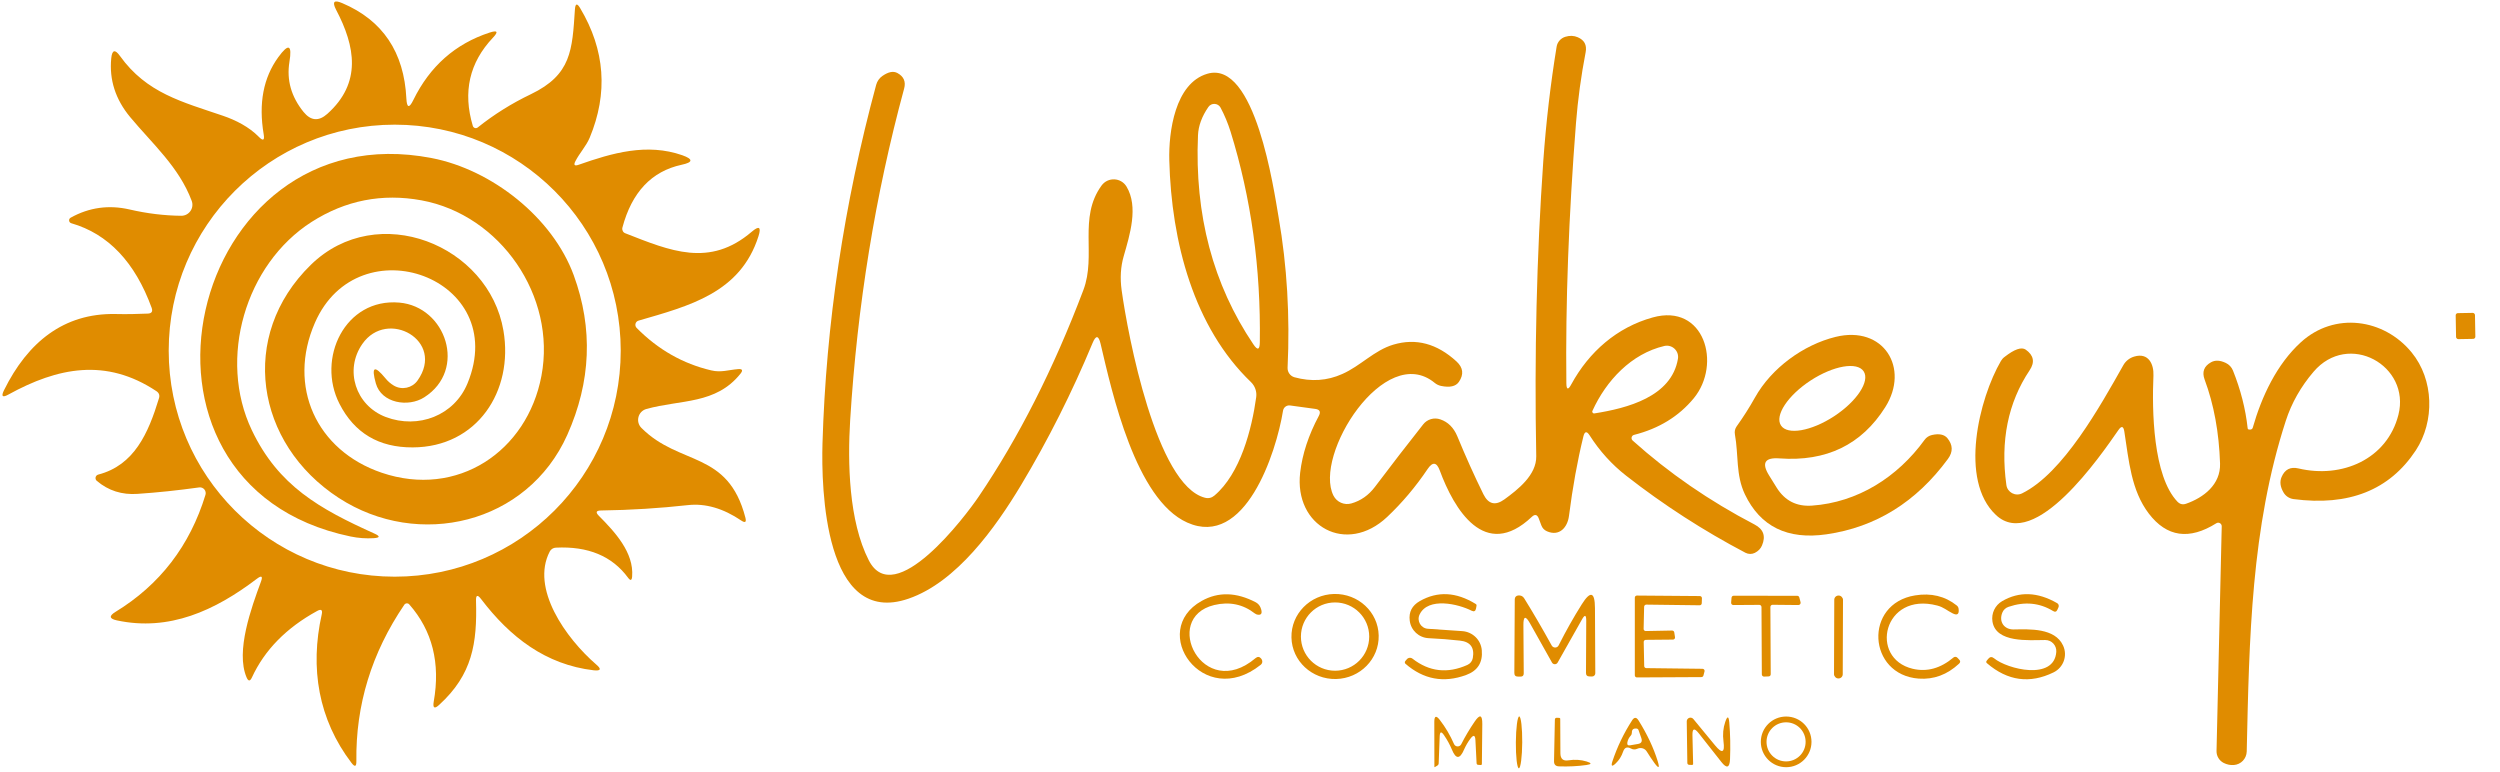 <?xml version="1.0" encoding="UTF-8" standalone="no"?>
<!DOCTYPE svg PUBLIC "-//W3C//DTD SVG 1.1//EN" "http://www.w3.org/Graphics/SVG/1.1/DTD/svg11.dtd">
<svg xmlns="http://www.w3.org/2000/svg" version="1.1" viewBox="0.00 0.00 298.00 92.00">
<path fill="#e08c00" d="
  M 56.74 71.61
  C 56.89 76.68 56.31 80.40 52.36 84.01
  C 51.79 84.54 51.57 84.41 51.70 83.64
  C 52.51 79.05 51.54 75.18 48.79 72.05
  C 48.63 71.86 48.33 71.88 48.19 72.09
  C 44.29 77.83 42.39 84.04 42.48 90.73
  C 42.49 91.39 42.30 91.46 41.90 90.94
  C 37.96 85.77 36.92 79.65 38.35 73.24
  C 38.47 72.70 38.29 72.56 37.80 72.83
  C 34.13 74.84 31.54 77.48 30.03 80.75
  C 29.81 81.23 29.60 81.23 29.39 80.74
  C 28.06 77.63 29.98 72.39 31.10 69.35
  C 31.35 68.68 31.19 68.56 30.62 68.99
  C 25.62 72.79 20.16 75.29 13.93 73.95
  C 13.03 73.76 12.97 73.42 13.76 72.94
  C 19.05 69.71 22.63 65.06 24.49 58.99
  C 24.64 58.51 24.24 58.03 23.74 58.10
  C 21.23 58.45 18.78 58.71 16.39 58.87
  C 14.54 59.00 12.92 58.49 11.54 57.32
  C 11.27 57.09 11.37 56.66 11.71 56.57
  C 16.00 55.46 17.68 51.65 18.95 47.47
  C 19.06 47.12 18.96 46.84 18.65 46.63
  C 12.63 42.63 6.88 43.80 1.02 47.02
  C 0.29 47.43 0.11 47.26 0.48 46.51
  C 3.32 40.76 7.62 37.33 13.72 37.43
  C 15.04 37.46 16.34 37.44 17.63 37.38
  C 18.08 37.36 18.23 37.13 18.08 36.70
  C 16.09 31.25 12.90 27.88 8.50 26.61
  C 8.19 26.52 8.14 26.11 8.42 25.95
  C 10.63 24.72 12.98 24.40 15.45 24.97
  C 17.52 25.45 19.57 25.70 21.60 25.72
  C 22.53 25.73 23.18 24.81 22.85 23.94
  C 21.34 19.90 18.15 17.13 15.51 13.95
  C 13.76 11.84 13.01 9.50 13.26 6.95
  C 13.36 5.94 13.71 5.84 14.30 6.67
  C 17.48 11.11 21.72 12.14 26.58 13.80
  C 28.11 14.32 29.69 15.13 30.84 16.30
  C 31.36 16.84 31.56 16.74 31.43 16.00
  C 30.81 12.33 31.39 9.27 33.17 6.82
  C 34.40 5.13 34.84 5.32 34.50 7.38
  C 34.15 9.53 34.71 11.52 36.18 13.34
  C 37.05 14.41 37.99 14.49 39.02 13.57
  C 43.13 9.89 42.37 5.55 40.06 1.16
  C 39.57 0.21 39.81 -0.05 40.79 0.37
  C 45.62 2.42 48.17 6.22 48.44 11.75
  C 48.50 12.88 48.78 12.93 49.27 11.92
  C 51.24 7.90 54.27 5.22 58.37 3.88
  C 59.30 3.58 59.43 3.78 58.76 4.49
  C 55.95 7.46 55.15 10.97 56.36 15.01
  C 56.44 15.26 56.74 15.36 56.95 15.19
  C 58.89 13.64 61.00 12.32 63.28 11.23
  C 68.12 8.90 68.21 5.97 68.53 1.13
  C 68.58 0.40 68.79 0.35 69.16 0.98
  C 72.13 5.96 72.50 11.11 70.29 16.42
  C 69.87 17.42 69.07 18.26 68.58 19.23
  C 68.36 19.67 68.48 19.81 68.95 19.65
  C 73.01 18.22 77.12 17.04 81.32 18.50
  C 82.65 18.97 82.62 19.35 81.25 19.64
  C 77.66 20.42 75.31 22.92 74.19 27.13
  C 74.12 27.41 74.26 27.70 74.52 27.80
  C 79.90 29.91 84.58 31.92 89.60 27.63
  C 90.49 26.87 90.76 27.05 90.41 28.16
  C 88.26 34.93 82.13 36.47 76.11 38.22
  C 75.73 38.33 75.61 38.81 75.89 39.09
  C 78.45 41.68 81.41 43.36 84.78 44.15
  C 85.95 44.43 86.84 44.09 87.97 44.00
  C 88.50 43.95 88.59 44.14 88.26 44.55
  C 85.32 48.22 81.17 47.61 77.05 48.75
  C 76.05 49.03 75.73 50.28 76.46 51.01
  C 81.02 55.58 86.77 53.67 88.85 61.70
  C 88.99 62.25 88.83 62.36 88.36 62.05
  C 86.20 60.59 84.08 59.98 82.00 60.21
  C 78.66 60.58 75.20 60.80 71.63 60.85
  C 71.06 60.86 70.97 61.07 71.38 61.48
  C 73.29 63.40 75.58 65.87 75.35 68.72
  C 75.31 69.21 75.15 69.25 74.86 68.86
  C 72.96 66.28 70.09 65.09 66.26 65.28
  C 65.95 65.29 65.67 65.47 65.53 65.74
  C 63.24 70.13 67.42 76.05 71.07 79.21
  C 71.72 79.76 71.62 79.99 70.77 79.90
  C 65.05 79.23 60.80 75.95 57.34 71.40
  C 56.92 70.85 56.72 70.92 56.74 71.61
  Z
  M 73.99 41.80
  C 73.99 26.92 61.93 14.86 47.05 14.86
  C 32.17 14.86 20.11 26.92 20.11 41.80
  C 20.11 56.68 32.17 68.74 47.05 68.74
  C 61.93 68.74 73.99 56.68 73.99 41.80
  Z"
/>
<path fill="#e08c00" d="
  M 187.30 45.81
  C 189.41 41.94 192.74 39.02 197.00 37.84
  C 203.16 36.12 205.25 43.39 201.90 47.47
  C 200.12 49.63 197.74 51.09 194.77 51.84
  C 194.47 51.92 194.38 52.30 194.61 52.51
  C 198.91 56.37 203.75 59.71 209.14 62.52
  C 210.21 63.08 210.50 63.91 210.03 65.02
  C 209.87 65.40 209.59 65.69 209.18 65.90
  C 208.82 66.08 208.41 66.07 208.06 65.89
  C 203.06 63.26 198.31 60.20 193.82 56.69
  C 192.13 55.37 190.68 53.77 189.48 51.89
  C 189.14 51.36 188.89 51.41 188.74 52.02
  C 188.03 54.91 187.46 58.07 187.02 61.51
  C 186.85 62.85 185.89 63.98 184.40 63.33
  C 184.08 63.19 183.86 62.96 183.73 62.63
  L 183.42 61.80
  C 183.24 61.33 182.96 61.26 182.59 61.61
  C 176.97 66.92 173.31 60.66 171.62 56.08
  C 171.25 55.08 170.77 55.02 170.17 55.91
  C 168.75 58.02 167.14 59.93 165.35 61.62
  C 160.50 66.19 154.23 62.75 154.98 56.33
  C 155.24 54.11 155.98 51.86 157.20 49.58
  C 157.46 49.09 157.32 48.81 156.77 48.74
  L 153.77 48.33
  C 153.37 48.28 153.01 48.55 152.94 48.94
  C 152.11 54.07 148.39 65.37 141.52 62.29
  C 135.36 59.54 132.56 46.81 131.19 40.98
  C 130.95 39.96 130.63 39.93 130.23 40.90
  C 127.79 46.77 124.95 52.42 121.70 57.84
  C 118.64 62.93 114.02 69.39 108.30 71.36
  C 98.24 74.84 97.89 58.14 98.04 52.87
  C 98.46 38.61 100.59 24.36 104.44 10.11
  C 104.56 9.68 104.82 9.30 105.19 9.05
  C 105.90 8.56 106.49 8.44 106.98 8.71
  C 107.73 9.12 108.00 9.74 107.77 10.57
  C 104.33 23.24 102.19 36.41 101.34 50.08
  C 101.03 55.12 101.16 62.10 103.56 66.79
  C 106.62 72.77 115.12 61.47 116.65 59.21
  C 121.42 52.17 125.59 43.96 129.14 34.57
  C 130.71 30.42 128.50 25.97 131.31 22.11
  C 132.07 21.08 133.62 21.15 134.28 22.24
  C 135.73 24.65 134.67 28.01 133.95 30.52
  C 133.58 31.79 133.50 33.15 133.70 34.60
  C 134.44 39.94 137.83 57.85 143.63 59.33
  C 144.05 59.44 144.43 59.35 144.76 59.07
  C 147.86 56.45 149.22 51.13 149.74 47.34
  C 149.83 46.68 149.60 46.02 149.12 45.55
  C 142.31 39.02 139.63 28.86 139.38 19.12
  C 139.29 15.75 140.05 9.92 143.92 8.79
  C 149.63 7.12 151.84 22.61 152.41 25.89
  C 153.42 31.70 153.77 37.69 153.48 43.84
  C 153.46 44.36 153.80 44.83 154.30 44.97
  C 156.30 45.52 158.20 45.39 160.00 44.58
  C 162.18 43.62 163.80 41.76 166.09 41.08
  C 168.78 40.28 171.29 40.95 173.62 43.09
  C 174.41 43.82 174.51 44.63 173.90 45.52
  C 173.53 46.06 172.82 46.22 171.76 46.00
  C 171.49 45.94 171.24 45.82 171.03 45.65
  C 165.07 40.71 156.53 54.27 158.95 59.08
  C 159.35 59.86 160.24 60.25 161.08 60.01
  C 162.21 59.69 163.14 59.03 163.89 58.04
  C 165.83 55.47 167.75 52.98 169.64 50.59
  C 170.12 49.97 170.95 49.73 171.69 49.99
  C 172.60 50.30 173.28 50.97 173.71 52.00
  C 174.70 54.40 175.73 56.70 176.82 58.91
  C 177.41 60.10 178.24 60.31 179.32 59.53
  C 180.93 58.36 183.16 56.62 183.12 54.39
  C 182.89 42.26 183.17 30.53 183.96 19.19
  C 184.29 14.58 184.82 10.03 185.55 5.56
  C 185.64 5.01 186.04 4.56 186.57 4.39
  C 187.11 4.22 187.61 4.24 188.07 4.44
  C 188.86 4.78 189.17 5.37 189.01 6.22
  C 188.46 9.07 188.08 11.88 187.86 14.64
  C 186.99 25.75 186.60 36.10 186.71 45.67
  C 186.72 46.47 186.92 46.52 187.30 45.81
  Z
  M 142.80 16.13
  C 142.39 25.60 144.59 33.91 149.40 41.04
  C 149.90 41.79 150.16 41.71 150.17 40.81
  C 150.30 31.98 149.14 23.61 146.68 15.68
  C 146.37 14.70 145.98 13.75 145.49 12.83
  C 145.19 12.27 144.40 12.23 144.04 12.75
  C 143.26 13.88 142.85 15.00 142.80 16.13
  Z
  M 198.39 41.24
  C 194.46 42.16 191.46 45.36 189.82 48.97
  C 189.74 49.13 189.88 49.31 190.05 49.28
  C 193.97 48.66 199.25 47.30 200.01 42.77
  C 200.17 41.83 199.32 41.03 198.39 41.24
  Z"
/>
<path fill="#e08c00" d="
  M 45.99 49.71
  C 49.86 51.17 54.15 49.54 55.73 45.69
  C 60.90 33.14 42.73 26.59 37.54 38.47
  C 34.22 46.07 37.71 53.70 45.50 56.35
  C 54.51 59.41 62.84 53.82 64.54 44.80
  C 66.34 35.30 59.64 25.61 50.24 23.88
  C 45.55 23.02 41.18 23.88 37.15 26.45
  C 29.22 31.52 25.97 42.77 30.01 51.26
  C 33.19 57.93 38.09 60.65 44.65 63.61
  C 45.33 63.92 45.30 64.10 44.55 64.15
  C 43.63 64.21 42.71 64.14 41.79 63.95
  C 11.94 57.74 22.31 13.21 51.45 18.84
  C 58.65 20.23 65.87 25.94 68.39 32.81
  C 70.71 39.16 70.45 45.51 67.62 51.84
  C 62.86 62.47 49.89 65.52 40.39 59.36
  C 30.42 52.88 28.39 40.02 37.05 31.57
  C 44.99 23.82 58.28 29.20 60.01 39.41
  C 61.24 46.63 56.87 53.30 49.20 53.33
  C 45.16 53.35 42.25 51.62 40.47 48.14
  C 37.70 42.74 41.12 35.51 47.60 36.07
  C 53.16 36.55 55.72 44.08 50.57 47.36
  C 48.67 48.58 45.47 48.07 44.80 45.70
  C 44.24 43.69 44.62 43.49 45.95 45.10
  C 46.23 45.45 46.56 45.73 46.94 45.96
  C 47.90 46.53 49.13 46.26 49.77 45.36
  C 53.13 40.63 46.16 36.72 43.19 41.00
  C 41.03 44.09 42.37 48.34 45.99 49.71
  Z"
/>
<rect fill="#e08c00" x="-1.15" y="-1.55" transform="translate(293.89,38.86) rotate(-1.0)" width="2.30" height="3.10" rx="0.26"/>
<path fill="#e08c00" d="
  M 252.51 51.27
  C 250.39 54.32 242.57 65.75 237.92 61.39
  C 233.48 57.24 235.92 47.48 238.51 43.03
  C 238.62 42.84 238.77 42.67 238.95 42.54
  C 240.13 41.62 240.97 41.33 241.47 41.68
  C 242.42 42.35 242.58 43.17 241.93 44.14
  C 239.35 48.00 238.43 52.56 239.16 57.81
  C 239.28 58.69 240.23 59.20 241.03 58.81
  C 245.92 56.41 250.35 48.40 253.09 43.55
  C 253.37 43.04 253.85 42.66 254.41 42.50
  C 256.10 42.00 256.75 43.41 256.69 44.77
  C 256.51 48.89 256.62 56.74 259.56 59.81
  C 259.85 60.10 260.18 60.18 260.57 60.05
  C 262.66 59.32 264.71 57.77 264.63 55.25
  C 264.51 51.56 263.90 48.22 262.79 45.24
  C 262.46 44.34 262.71 43.66 263.54 43.19
  C 264.03 42.91 264.62 42.93 265.31 43.26
  C 265.70 43.44 266.01 43.77 266.17 44.17
  C 267.08 46.44 267.67 48.73 267.92 51.04
  C 267.93 51.13 267.98 51.19 268.08 51.20
  C 268.17 51.21 268.25 51.21 268.33 51.19
  C 268.42 51.16 268.49 51.10 268.52 51.01
  C 269.59 47.25 271.39 43.42 274.26 40.80
  C 278.28 37.13 284.16 37.98 287.46 42.00
  C 290.13 45.25 290.24 50.22 287.96 53.69
  C 284.84 58.42 279.98 60.36 273.38 59.49
  C 272.88 59.42 272.44 59.13 272.19 58.69
  C 271.80 58.02 271.73 57.42 271.96 56.87
  C 272.35 55.95 273.02 55.61 273.99 55.84
  C 279.15 57.06 284.54 54.75 285.89 49.45
  C 287.38 43.58 279.94 39.42 275.77 44.32
  C 274.26 46.09 273.16 48.03 272.47 50.15
  C 268.33 62.90 268.11 76.12 267.81 89.57
  C 267.79 90.43 267.13 91.13 266.27 91.19
  C 265.86 91.22 265.46 91.14 265.06 90.94
  C 264.53 90.67 264.20 90.12 264.21 89.53
  L 264.83 62.74
  C 264.84 62.41 264.47 62.19 264.19 62.37
  C 260.96 64.40 258.28 64.02 256.14 61.22
  C 254.03 58.45 253.76 54.90 253.22 51.44
  C 253.12 50.79 252.88 50.73 252.51 51.27
  Z"
/>
<path fill="#e08c00" d="
  M 212.11 54.64
  C 210.36 54.51 209.95 55.19 210.88 56.68
  C 211.47 57.63 211.77 58.11 211.78 58.13
  C 212.75 59.68 214.15 60.40 215.98 60.27
  C 221.42 59.89 226.17 56.90 229.41 52.43
  C 229.62 52.13 229.94 51.93 230.30 51.85
  C 231.15 51.66 231.75 51.79 232.12 52.22
  C 232.79 53.03 232.82 53.86 232.19 54.71
  C 228.41 59.85 223.59 62.84 217.72 63.69
  C 213.07 64.36 209.83 62.77 207.99 58.92
  C 206.89 56.60 207.25 54.25 206.80 51.77
  C 206.74 51.42 206.81 51.11 207.01 50.82
  C 207.79 49.73 208.52 48.59 209.19 47.39
  C 211.17 43.85 214.98 41.10 218.79 40.16
  C 224.53 38.75 227.67 43.87 224.72 48.54
  C 221.90 53.01 217.70 55.05 212.11 54.64
  Z
  M 222.149 44.265
  C 221.38 43.09 218.55 43.58 215.824 45.356
  C 213.10 47.14 211.52 49.54 212.292 50.715
  C 213.06 51.89 215.89 51.40 218.616 49.624
  C 221.34 47.84 222.92 45.44 222.149 44.265
  Z"
/>
<path fill="#e08c00" d="
  M 144.73 72.12
  C 138.37 73.66 143.40 83.76 149.66 78.45
  C 149.90 78.25 150.12 78.26 150.32 78.49
  C 150.39 78.57 150.44 78.67 150.46 78.78
  C 150.49 78.97 150.42 79.13 150.27 79.25
  C 143.41 84.71 136.84 75.20 143.24 71.63
  C 145.22 70.52 147.37 70.58 149.70 71.80
  C 149.95 71.94 150.14 72.15 150.25 72.41
  C 150.50 73.03 150.40 73.32 149.97 73.28
  C 149.83 73.27 149.69 73.21 149.57 73.12
  C 148.16 72.02 146.54 71.69 144.73 72.12
  Z"
/>
<path fill="#e08c00" d="
  M 164.339 75.752
  C 164.40 78.55 162.13 80.87 159.255 80.939
  C 156.38 81.00 154.00 78.79 153.941 75.988
  C 153.88 73.19 156.15 70.87 159.025 70.801
  C 161.90 70.74 164.28 72.95 164.339 75.752
  Z
  M 163.21 75.88
  C 163.21 73.63 161.39 71.81 159.14 71.81
  C 156.89 71.81 155.07 73.63 155.07 75.88
  C 155.07 78.13 156.89 79.95 159.14 79.95
  C 161.39 79.95 163.21 78.13 163.21 75.88
  Z"
/>
<path fill="#e08c00" d="
  M 174.91 79.26
  C 175.25 79.11 175.50 78.80 175.56 78.43
  C 175.78 77.18 175.26 76.49 174.01 76.36
  C 172.84 76.23 171.59 76.13 170.28 76.07
  C 169.12 76.01 168.18 75.13 168.04 73.98
  C 167.91 72.96 168.31 72.18 169.24 71.65
  C 171.36 70.44 173.58 70.56 175.90 71.99
  C 175.99 72.04 176.02 72.12 176.00 72.22
  L 175.94 72.54
  C 175.88 72.85 175.71 72.94 175.42 72.80
  C 173.84 71.99 170.24 71.14 169.22 73.24
  C 168.85 74.00 169.36 74.89 170.20 74.95
  L 174.31 75.23
  C 175.54 75.32 176.53 76.28 176.63 77.51
  C 176.76 78.98 176.13 79.96 174.76 80.46
  C 172.09 81.44 169.68 80.99 167.53 79.12
  C 167.44 79.04 167.43 78.90 167.51 78.80
  L 167.69 78.59
  C 167.86 78.38 168.17 78.35 168.38 78.52
  C 170.37 80.07 172.55 80.32 174.91 79.26
  Z"
/>
<path fill="#e08c00" d="
  M 230.92 72.18
  C 224.49 70.49 222.74 78.47 228.00 79.72
  C 229.70 80.12 231.32 79.67 232.86 78.37
  C 232.99 78.26 233.19 78.27 233.31 78.39
  L 233.53 78.62
  C 233.70 78.79 233.69 78.95 233.52 79.11
  C 232.11 80.42 230.51 81.02 228.71 80.89
  C 222.62 80.44 222.13 71.96 228.28 70.97
  C 230.19 70.66 231.85 71.06 233.24 72.17
  C 233.38 72.28 233.46 72.43 233.47 72.61
  C 233.54 73.22 233.30 73.39 232.75 73.11
  C 232.09 72.78 231.69 72.38 230.92 72.18
  Z"
/>
<path fill="#e08c00" d="
  M 245.11 77.70
  C 245.16 76.93 244.55 76.28 243.78 76.29
  C 241.84 76.30 237.90 76.66 237.50 74.08
  C 237.35 73.11 237.81 72.15 238.65 71.66
  C 240.69 70.47 242.88 70.55 245.22 71.90
  C 245.39 72.00 245.45 72.21 245.37 72.39
  L 245.24 72.68
  C 245.13 72.93 244.95 72.98 244.72 72.83
  C 243.11 71.85 241.34 71.68 239.43 72.33
  C 239.08 72.44 238.80 72.70 238.67 73.04
  C 238.24 74.12 238.90 75.04 240.01 75.03
  C 241.94 75.00 244.95 74.84 245.92 76.95
  C 246.48 78.15 245.97 79.57 244.78 80.15
  C 241.95 81.53 239.31 81.17 236.85 79.06
  C 236.74 78.97 236.73 78.86 236.82 78.75
  L 237.00 78.53
  C 237.21 78.28 237.43 78.26 237.68 78.46
  C 239.28 79.78 244.87 81.16 245.11 77.70
  Z"
/>
<path fill="#e08c00" d="
  M 188.57 73.84
  L 185.67 78.98
  C 185.52 79.24 185.15 79.24 185.00 78.98
  L 182.38 74.31
  C 181.85 73.36 181.58 73.43 181.59 74.52
  L 181.63 80.26
  C 181.63 80.53 181.50 80.66 181.24 80.65
  L 180.94 80.65
  C 180.65 80.65 180.51 80.51 180.51 80.22
  L 180.56 71.42
  C 180.56 71.19 180.73 71.00 180.96 70.98
  C 181.29 70.95 181.53 71.06 181.69 71.33
  C 182.77 73.07 183.86 74.94 184.96 76.94
  C 185.14 77.27 185.62 77.27 185.79 76.93
  C 186.66 75.20 187.58 73.57 188.55 72.03
  C 189.58 70.39 190.11 70.54 190.12 72.48
  L 190.16 80.26
  C 190.16 80.47 189.98 80.65 189.76 80.64
  L 189.45 80.63
  C 189.18 80.63 189.05 80.49 189.05 80.22
  L 189.08 73.98
  C 189.08 73.28 188.91 73.23 188.57 73.84
  Z"
/>
<path fill="#e08c00" d="
  M 195.93 76.52
  L 195.99 79.40
  C 195.99 79.53 196.10 79.64 196.23 79.64
  L 202.94 79.72
  C 203.10 79.72 203.22 79.87 203.18 80.03
  L 203.05 80.52
  C 203.02 80.63 202.92 80.71 202.81 80.71
  L 195.12 80.75
  C 194.98 80.75 194.87 80.64 194.87 80.50
  L 194.87 71.24
  C 194.87 71.10 194.98 70.99 195.12 70.99
  L 202.62 71.05
  C 202.76 71.05 202.87 71.16 202.87 71.30
  L 202.85 71.90
  C 202.85 72.04 202.74 72.15 202.60 72.15
  L 196.24 72.07
  C 196.10 72.07 195.99 72.18 195.98 72.32
  L 195.92 74.96
  C 195.91 75.10 196.03 75.22 196.17 75.22
  L 199.31 75.16
  C 199.44 75.16 199.55 75.25 199.57 75.37
  L 199.66 75.95
  C 199.69 76.10 199.57 76.24 199.42 76.24
  L 196.18 76.27
  C 196.04 76.27 195.93 76.38 195.93 76.52
  Z"
/>
<path fill="#e08c00" d="
  M 211.03 72.35
  L 211.07 80.37
  C 211.07 80.52 210.96 80.63 210.81 80.63
  L 210.27 80.65
  C 210.13 80.65 210.01 80.53 210.01 80.39
  L 209.97 72.36
  C 209.97 72.22 209.85 72.10 209.71 72.10
  L 206.61 72.12
  C 206.46 72.12 206.34 71.99 206.35 71.84
  L 206.40 71.25
  C 206.41 71.11 206.52 71.01 206.66 71.01
  L 214.23 71.02
  C 214.35 71.02 214.45 71.10 214.48 71.22
  L 214.63 71.79
  C 214.67 71.96 214.54 72.12 214.37 72.12
  L 211.29 72.09
  C 211.15 72.09 211.03 72.21 211.03 72.35
  Z"
/>
<rect fill="#e08c00" x="-0.52" y="-4.94" transform="translate(219.15,75.93) rotate(0.2)" width="1.04" height="9.88" rx="0.50"/>
<path fill="#e08c00" d="
  M 175.28 88.04
  C 174.97 88.45 174.72 88.89 174.51 89.36
  C 174.02 90.51 173.54 90.51 173.07 89.36
  C 172.83 88.78 172.52 88.21 172.13 87.64
  C 171.80 87.15 171.63 87.20 171.61 87.79
  C 171.56 88.89 171.52 89.96 171.49 91.01
  C 171.48 91.11 171.44 91.19 171.36 91.24
  L 171.03 91.44
  C 171.01 91.45 170.98 91.44 170.98 91.41
  L 170.97 86.04
  C 170.97 85.33 171.19 85.25 171.62 85.81
  C 172.31 86.70 172.87 87.66 173.32 88.69
  C 173.48 89.06 174.00 89.07 174.18 88.71
  C 174.64 87.80 175.17 86.91 175.77 86.03
  C 176.40 85.10 176.70 85.20 176.69 86.31
  L 176.64 91.06
  C 176.64 91.14 176.58 91.20 176.50 91.19
  L 176.20 91.17
  C 176.08 91.16 176.02 91.10 176.01 90.97
  L 175.87 88.22
  C 175.84 87.62 175.64 87.56 175.28 88.04
  Z"
/>
<ellipse fill="#e08c00" cx="0.00" cy="0.00" transform="translate(181.07,88.49) rotate(90.4)" rx="3.09" ry="0.38"/>
<path fill="#e08c00" d="
  M 186.97 90.63
  C 187.72 90.51 188.44 90.56 189.13 90.77
  C 189.75 90.96 189.74 91.10 189.10 91.19
  C 188.03 91.34 186.94 91.39 185.83 91.35
  C 185.43 91.34 185.23 91.13 185.24 90.72
  L 185.34 85.79
  C 185.35 85.62 185.43 85.55 185.59 85.56
  L 185.86 85.57
  C 185.94 85.58 185.98 85.62 185.98 85.70
  L 186.00 89.81
  C 186.01 90.46 186.33 90.74 186.97 90.63
  Z"
/>
<path fill="#e08c00" d="
  M 195.17 89.25
  C 194.91 89.37 194.65 89.36 194.40 89.22
  C 193.95 88.98 193.65 89.10 193.48 89.58
  C 193.29 90.15 192.99 90.62 192.59 91.00
  C 192.14 91.43 192.01 91.34 192.20 90.75
  C 192.77 89.04 193.55 87.41 194.55 85.86
  C 194.80 85.47 195.06 85.47 195.31 85.87
  C 196.35 87.53 197.11 89.15 197.60 90.74
  C 197.86 91.59 197.73 91.66 197.20 90.94
  C 196.87 90.48 196.57 90.03 196.30 89.59
  C 196.07 89.20 195.58 89.06 195.17 89.25
  Z
  M 194.39 87.68
  C 194.17 87.93 194.03 88.20 193.98 88.50
  C 193.93 88.78 194.05 88.89 194.32 88.84
  L 195.25 88.68
  C 195.65 88.61 195.78 88.38 195.65 87.99
  L 195.31 87.02
  C 195.27 86.92 195.18 86.85 195.07 86.84
  C 194.69 86.81 194.51 86.97 194.52 87.32
  C 194.52 87.46 194.48 87.58 194.39 87.68
  Z"
/>
<path fill="#e08c00" d="
  M 202.47 87.38
  C 201.96 86.74 201.72 86.83 201.74 87.64
  L 201.82 91.02
  C 201.83 91.13 201.78 91.18 201.67 91.18
  L 201.37 91.17
  C 201.21 91.16 201.13 91.08 201.13 90.92
  L 201.06 85.99
  C 201.06 85.57 201.58 85.38 201.85 85.71
  L 204.42 88.83
  C 205.28 89.88 205.62 89.73 205.44 88.38
  C 205.33 87.55 205.40 86.77 205.65 86.05
  C 205.90 85.32 206.06 85.34 206.13 86.11
  C 206.25 87.52 206.28 88.98 206.22 90.48
  C 206.18 91.53 205.83 91.65 205.18 90.82
  L 202.47 87.38
  Z"
/>
<path fill="#e08c00" d="
  M 215.93 88.43
  C 215.93 90.10 214.58 91.45 212.91 91.45
  C 211.24 91.45 209.89 90.10 209.89 88.43
  C 209.89 86.76 211.24 85.41 212.91 85.41
  C 214.58 85.41 215.93 86.76 215.93 88.43
  Z
  M 215.23 88.43
  C 215.23 87.14 214.19 86.10 212.90 86.10
  C 211.61 86.10 210.57 87.14 210.57 88.43
  C 210.57 89.72 211.61 90.76 212.90 90.76
  C 214.19 90.76 215.23 89.72 215.23 88.43
  Z"
/>
</svg>
